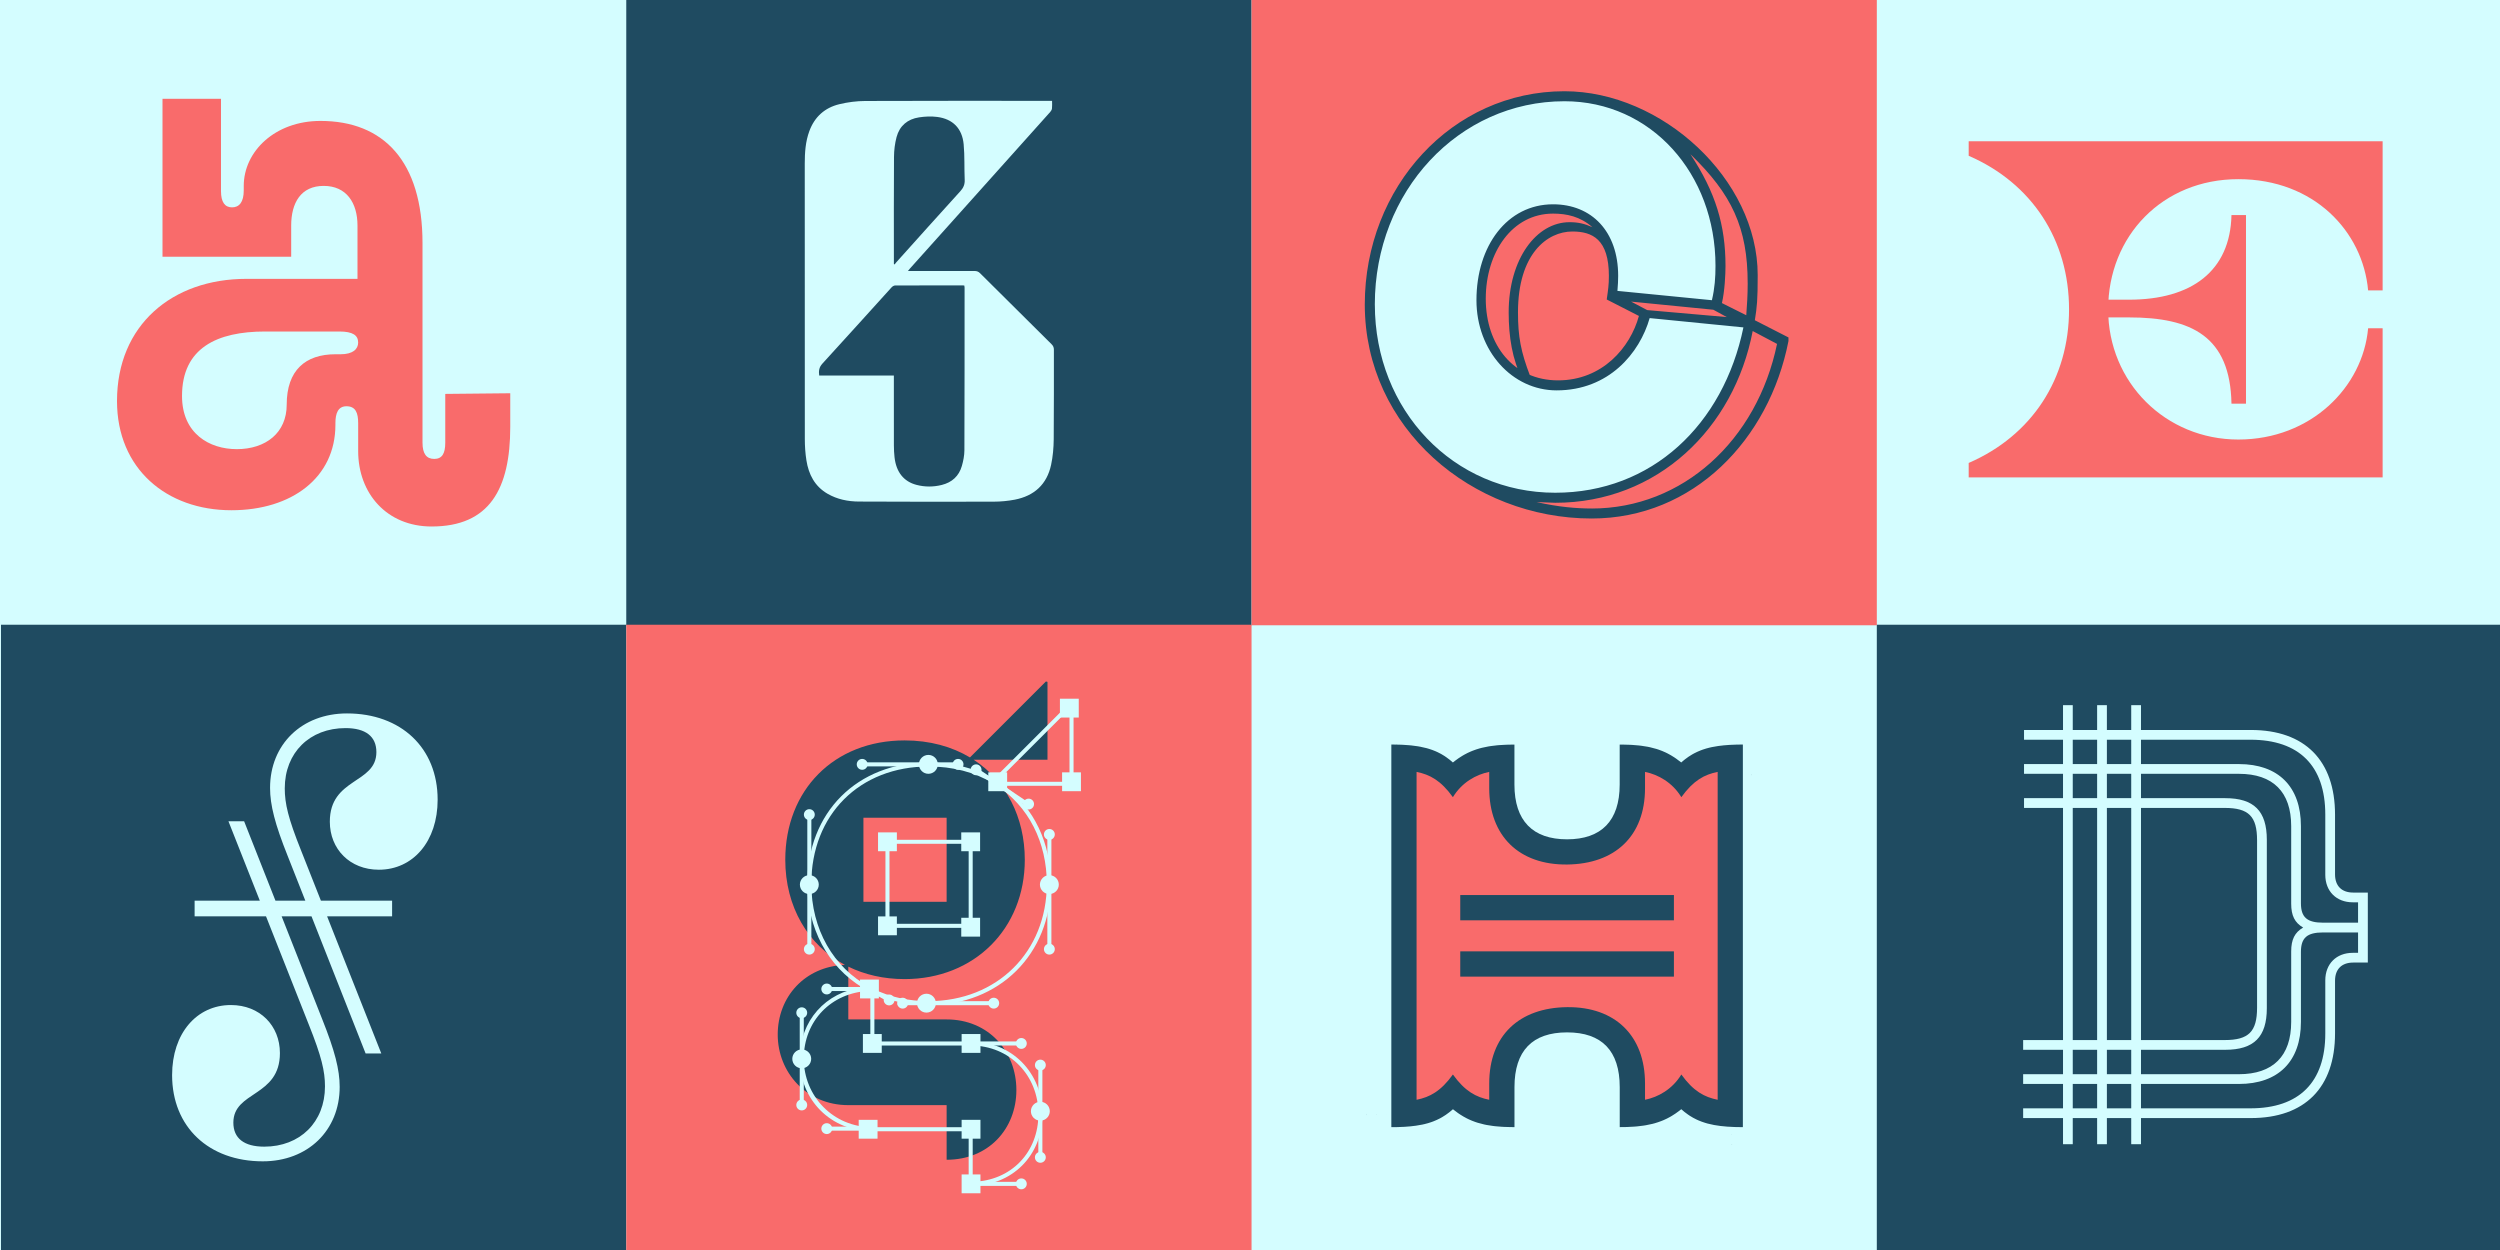 <?xml version="1.0" encoding="UTF-8"?><svg xmlns="http://www.w3.org/2000/svg" viewBox="0 0 1104 552"><defs><style>.cls-1{fill:#f96b6b;}.cls-1,.cls-2,.cls-3{stroke-width:0px;}.cls-2{fill:#1f4b61;}.cls-3{fill:#d4fdff;}</style></defs><g id="Layer_2"><rect class="cls-3" width="1104" height="552"/></g><g id="Layer_1"><rect class="cls-2" x=".44" y="275.88" width="276.12" height="276.12"/><rect class="cls-2" x="276.56" width="276.12" height="276.12"/><rect class="cls-1" x="276.56" y="275.88" width="276.12" height="276.12"/><rect class="cls-1" x="552.68" width="276.12" height="276.12"/><rect class="cls-2" x="828.8" y="275.88" width="276.12" height="276.12"/><path class="cls-1" d="m104.49,198.34c-11.94,0-24.11-6.83-24.11-23.48,0-21.24,15.5-28.47,36.74-28.47h32.72c6.03,0,8.32,1.72,8.32,4.88,0,2.87-2.3,5.17-7.75,5.17h-2.3c-13.2,0-21.5,7.04-21.5,22.25,0,12.39-9.16,19.66-22.13,19.66Zm86.11,34.16c25.55,0,34.73-16.51,34.73-44.06v-14.78l-28.7.29v21.53c0,4.88-1.44,7.18-4.88,7.18s-5.17-2.3-5.17-7.18v-88.12c0-36.17-17.22-53.96-45.07-53.96-20.09,0-33.87,13.49-33.87,28.7v2.01c0,5.17-2.01,7.46-5.17,7.46s-4.88-2.3-4.88-7.18v-40.76h-25.83v69.75h56.83v-13.78c0-10.05,4.31-17.51,14.35-17.51s14.93,7.46,14.93,17.51v23.54h-49.08c-32.72,0-57.12,20.38-57.12,53.96,0,29.85,21.82,48.22,50.52,48.22,26.69,0,45.93-14.44,45.93-37.69v-.77c0-4.31,1.15-7.46,4.88-7.46,4.02,0,5.17,2.87,5.17,7.46v12.34c0,18.66,12.63,33.3,32.44,33.3Z"/><path class="cls-3" d="m606.27,134.79c0-50.46,37.36-90.69,84.62-90.69,38.64,0,67.38,32.25,67.38,73.45,0,5.11-.84,11.67-2.12,17.1l-43.67-5.52q.32-3.83.32-6.71c0-19.8-10.23-30.17-27.48-30.17-20.44,0-31.32,16.16-31.32,40.43,0,22.67,13.53,37.81,33.33,37.81,23.31,0,35.5-15.61,39.97-31.25l44.48,4.09c-8.94,43.43-41.92,75.46-85.03,75.46-45.35,0-80.47-36.72-80.47-83.99Z"/><path class="cls-1" d="m705.23,103.82s-8.54-6.49-17.39-1.86c-8.85,4.63-17.39,10.08-18.52,26.64s1.75,32.71,4.84,38.78c-9.46-5.76-21.09-15.84-20.57-37.14s19.51-41.51,35.43-37.34c15.93,4.16,14.97,5.57,16.21,10.91Z"/><path class="cls-1" d="m772.97,143.64l13.89,6.62s-1.23,17.44-11.03,32.25c-9.8,14.81-27.08,40.12-69.88,43.82-31.99,1.65-38.58-8.13-38.58-8.13,0,0,19.78,3.11,38.06-.61,18.29-3.71,38.78-14.41,49.07-30.77,10.29-16.36,18.47-43.19,18.47-43.19Z"/><path class="cls-1" d="m741.91,64s27.36,29.4,14.24,70.64c15.62,6.98,15.62,9.01,15.62,9.01,0,0,5.11-22.39-1.89-42.76-7.01-20.38-17.14-31.62-27.97-36.88Z"/><polygon class="cls-1" points="766.28 141.82 757 134.64 716.11 131.13 725.08 137.76 766.28 141.82"/><path class="cls-2" d="m702.88,224.55c-6.64,0-14.54-.63-24.34-2.84l8.22.32c45.19,0,79.01-32.87,87.23-75.85l10.75,5.69c-8.85,42.67-41.72,72.69-81.86,72.69Zm17.42-91.36l36.31,3.59,5.94,3.24-35.15-3.08-7.1-3.75Zm3.44,6.34c-3.79,13.91-16.12,28.44-35.71,28.44s-31.92-15.49-31.92-36.03,11.69-37.61,29.71-37.61c6,0,12.01,1.26,17.38,6-3.48-1.58-6.32-2.21-10.11-2.21-14.54,0-26.86,16.12-26.86,39.82,0,10.75,1.58,20.86,6,29.39l3.48-1.26c-4.11-10.75-5.37-17.38-5.37-28.13,0-25.92,12.96-35.71,24.02-35.71,8.85,0,16.12,3.48,16.12,19.59,0,4.11-.32,6-.95,10.43l14.22,7.27Zm48.04-14.54c0,5.69-.32,9.8-.63,14.22l-10.75-5.37c1.26-5.37,1.58-12.96,1.58-16.43,0-18.01-4.42-32.55-15.49-49.3,18.33,17.7,25.28,32.55,25.28,56.89Zm-164.66,9.48c0-49.94,36.98-89.76,83.75-89.76,38.24,0,66.69,31.92,66.69,72.69,0,5.06-.32,9.8-1.58,15.17l-41.72-4.11q.32-3.79.32-6.64c0-19.59-11.69-31.6-28.76-31.6-20.23,0-33.82,18.33-33.82,42.35,0,22.44,15.8,39.82,35.4,39.82,23.07,0,36.66-16.43,41.09-31.92l41.4,4.11c-8.85,42.98-40.45,73.01-83.12,73.01-44.88,0-79.64-36.35-79.64-83.12Zm167.82,6.95c.95-6,1.26-8.85,1.26-19.91,0-42.35-42.35-81.22-85.33-81.22-49.62,0-88.18,42.35-88.18,94.18,0,54.68,47.41,94.5,100.19,94.5,44.88,0,78.38-34.77,86.91-78.38v-1.58l-14.85-7.59Z"/><path class="cls-3" d="m464.59,44.53c0,1.27.09,2.34-.04,3.39-.06.53-.4,1.11-.77,1.52-14.13,15.8-28.27,31.58-42.41,47.36-6.56,7.32-13.13,14.64-19.69,21.96-.21.23-.39.48-.75.93h1.72c9.23,0,18.46.01,27.69-.02.99,0,1.72.25,2.44.97,10.51,10.48,21.04,20.93,31.59,31.37.71.7,1.03,1.4,1.03,2.42-.04,13.22.06,26.43-.08,39.65-.04,3.73-.37,7.53-1.15,11.17-1.85,8.66-7.46,13.75-16.08,15.41-3.03.58-6.16.87-9.25.88-19.85.06-39.7.05-59.54-.05-4.86-.02-9.6-.98-13.88-3.46-5.65-3.28-8.34-8.55-9.31-14.75-.49-3.1-.7-6.27-.7-9.41-.04-40.53-.03-81.06-.03-121.59,0-4.88.31-9.72,2.02-14.37,2.33-6.33,6.84-10.35,13.28-11.9,3.7-.89,7.59-1.39,11.4-1.41,27.08-.12,54.16-.06,81.25-.06.36,0,.72,0,1.25,0Zm-69.86,121.33c0,.79,0,1.34,0,1.9,0,9.65-.01,19.29.01,28.94,0,1.76.1,3.52.29,5.27.74,6.52,4.06,10.69,9.72,12.16,3.7.96,7.45.95,11.15.02,4.49-1.12,7.57-3.9,8.85-8.36.65-2.25,1.12-4.63,1.13-6.96.09-23.93.07-47.86.08-71.79,0-.31-.07-.61-.11-.94-.26-.03-.44-.07-.62-.07-9.97,0-19.94-.02-29.91.03-.54,0-1.21.41-1.59.83-10.19,11.23-20.32,22.52-30.57,33.7-1.48,1.62-1.67,3.22-1.4,5.26h32.96Zm0-49.28c.11.07.22.14.32.21.25-.32.48-.65.75-.95,9.42-10.48,18.8-20.99,28.29-31.41,1.38-1.52,2.01-2.99,1.92-5.04-.23-5.23.03-10.49-.46-15.68-.66-7.01-4.8-11.18-11.69-12.07-2.63-.34-5.39-.21-8.01.19-5.07.77-8.6,3.72-9.93,8.71-.75,2.83-1.11,5.83-1.13,8.76-.11,15.11-.05,30.22-.05,45.33,0,.65,0,1.29,0,1.94Z"/><path class="cls-1" d="m869.37,210.83h182.8v-65.86h-6.41c-2.31,25.99-25.27,49.13-57.31,49.13s-57.49-25.1-57.49-57.49,24.03-57.49,57.49-57.49,55,23.14,57.31,49.13h6.41V62.39h-182.8v6.41c27.94,12.1,44.32,37.2,44.32,67.82s-16.38,55.71-44.32,67.82v6.41Zm116.05-32.57h6.41v-83.3h-6.41c-.53,24.74-17.62,37.38-45.21,37.38h-11.04v7.83h11.04c27.59,0,44.68,8.37,45.21,38.09Z"/><path class="cls-3" d="m988.7,478.67h-95.28v-4.3h95.28c15.06,0,23.09-8.02,23.09-23.09v-31.11c0-5.28,1.56-8.41,5.28-10.56-3.72-2.15-5.28-5.28-5.28-10.56v-34.24c0-15.07-8.03-23.09-23.09-23.09h-94.89v-4.3h94.89c17.41,0,27.39,9.98,27.39,27.39v34.04c0,6.26,2.74,8.61,9.78,8.61h18.19v4.31h-18.19c-7.04,0-9.78,2.35-9.78,8.61v30.91c0,17.41-9.98,27.39-27.39,27.39Z"/><path class="cls-3" d="m1038.98,420.76h2.34v-22.3h-2.34c-7.24,0-12.13-4.89-12.13-12.13v-26.61c0-21.52-11.54-33.06-33.06-33.06h-99.98v-4.3h100.17c23.87,0,37.17,13.5,37.17,37.37v26.41c0,5.09,2.94,8.02,8.02,8.02h6.46v30.91h-6.46c-5.08,0-8.02,2.93-8.02,8.02v23.28c0,23.87-13.3,37.37-37.17,37.37h-100.56v-4.3h100.37c21.52,0,33.06-11.54,33.06-33.06v-23.48c0-7.24,4.89-12.13,12.13-12.13Z"/><path class="cls-3" d="m893.42,463.6v-4.31h89.02c10.57,0,14.28-3.72,14.28-14.28v-73.95c0-10.57-3.71-14.28-14.28-14.28h-88.63v-4.31h88.83c12.71,0,18.39,5.67,18.39,18.39v74.34c0,12.72-5.68,18.39-18.39,18.39h-89.22Z"/><rect class="cls-3" x="911.03" y="311.4" width="4.3" height="193.88"/><rect class="cls-3" x="926.09" y="311.4" width="4.31" height="193.88"/><rect class="cls-3" x="941.15" y="311.4" width="4.31" height="193.88"/><path class="cls-3" d="m107.8,362.66l34.41,87.21c5.63,14.07,7.79,22.5,7.79,30.08,0,19.26-14.07,32.89-33.97,32.89-23.8,0-40.03-15.15-40.03-38.08,0-18.39,10.82-30.94,25.97-30.94,12.77,0,21.64,9.09,21.64,21.21,0,19.48-20.56,16.66-20.56,30.73,0,6.92,4.76,10.6,13.63,10.6,15.8,0,26.83-10.82,26.83-26.62,0-6.71-1.51-13.2-7.14-27.27l-35.49-89.8h6.92Zm-21.86,35.06h87.21v6.92h-87.21v-6.92Zm75.52,67.51l-34.41-87.21c-5.63-14.07-7.79-22.5-7.79-30.08,0-19.26,14.07-32.89,33.97-32.89,23.8,0,40.03,15.15,40.03,38.08,0,18.39-10.82,30.94-25.97,30.94-12.77,0-21.64-9.09-21.64-21.21,0-19.48,20.56-16.66,20.56-30.73,0-6.92-4.76-10.6-13.63-10.6-15.8,0-26.83,10.82-26.83,26.62,0,6.71,1.51,13.2,7.14,27.27l35.49,89.8h-6.92Z"/><path class="cls-2" d="m461.89,300.93l-33.55,33.55c-8.01-4.78-17.75-7.51-28.86-7.51-31.17,0-52.7,21.9-52.7,52.7,0,20.78,10.04,37.75,26.32,46.42-17.73.72-29.66,14.17-29.66,30.77s12.62,31.17,31.17,31.17h43.42v24.12c18.56,0,30.8-13.73,30.8-30.8s-12.25-31.17-30.8-31.17h-43.42v-23.31c7.24,3.54,15.63,5.5,24.87,5.5,30.8,0,53.07-22.27,53.07-52.7,0-18.77-8.3-34.86-22.57-44.16h32.59v-34.39l-.68-.19Zm-43.86,97.3h-36.74v-37.11h36.74v37.11Z"/><path class="cls-3" d="m428.65,523.68h-.89v-24.12h-42.53c-18.28,0-32.07-13.79-32.07-32.07,0-16.64,11.44-29.44,27.61-31.43-15.25-9.31-24.27-26.2-24.27-45.77,0-31.55,22.04-53.59,53.59-53.59,10.72,0,20.38,2.45,28.72,7.28l33.44-33.44,1.83.52v35.95h-30.63c13.14,9.7,20.61,25.31,20.61,43.27,0,31.05-22.69,53.59-53.96,53.59-8.67,0-16.73-1.68-23.97-4.98v21.01h42.53c18.07,0,31.7,13.79,31.7,32.07s-13.33,31.7-31.7,31.7Zm-44.31-86.09l-.58.02c-16.69.68-28.81,13.25-28.81,29.88s13.02,30.28,30.28,30.28h44.31v24.11c16.87-.42,29.02-12.87,29.02-29.9s-12.58-30.28-29.91-30.28h-44.31v-24.12Zm.6-1.23l.68.33c7.33,3.59,15.56,5.41,24.47,5.41,30.23,0,52.18-21.79,52.18-51.81,0-18.4-8.08-34.23-22.16-43.42l-1.01-.66h0s-.6-.35-.6-.35c-8.2-4.9-17.76-7.38-28.41-7.38-30.5,0-51.81,21.3-51.81,51.81,0,19.95,9.66,37.01,25.85,45.64l.8.43Zm55.14-91.12h32.21v-32.21l-32.21,32.21Zm-10.54,64.51h-38.53v-38.9h38.53v38.9Zm-36.74-1.79h34.96v-35.33h-34.96v35.33Z"/><circle class="cls-3" cx="354.05" cy="467.59" r="4.17"/><rect class="cls-3" x="356.51" y="359.73" width="1.79" height="59.42"/><rect class="cls-3" x="458.53" y="470.34" width="1.79" height="40.73"/><rect class="cls-3" x="353.16" y="447.23" width="1.79" height="40.73"/><rect class="cls-3" x="462.51" y="368.48" width="1.79" height="50.68"/><rect class="cls-3" x="396.44" y="442.11" width="42.39" height="1.79"/><rect class="cls-3" x="428.65" y="459.9" width="22.38" height="1.79"/><rect class="cls-3" x="428.65" y="521.9" width="22.38" height="1.79"/><rect class="cls-3" x="365.1" y="435.85" width="18.26" height="1.79"/><rect class="cls-3" x="365.1" y="497.51" width="18.26" height="1.79"/><rect class="cls-3" x="380.74" y="336.65" width="42.34" height="1.79"/><circle class="cls-3" cx="357.4" cy="390.64" r="4.17"/><circle class="cls-3" cx="463.4" cy="390.64" r="4.17"/><circle class="cls-3" cx="409.12" cy="443" r="4.17"/><circle class="cls-3" cx="438.83" cy="443" r="2.4"/><circle class="cls-3" cx="398.62" cy="443" r="2.4"/><circle class="cls-3" cx="392.64" cy="441.58" r="2.4"/><circle class="cls-3" cx="365.1" cy="436.74" r="2.4"/><circle class="cls-3" cx="354.05" cy="447.23" r="2.4"/><circle class="cls-3" cx="354.05" cy="487.96" r="2.4"/><circle class="cls-3" cx="365.1" cy="498.4" r="2.4"/><circle class="cls-3" cx="451.02" cy="522.79" r="2.4"/><circle class="cls-3" cx="459.42" cy="511.08" r="2.4"/><circle class="cls-3" cx="459.42" cy="470.34" r="2.4"/><circle class="cls-3" cx="451.02" cy="460.79" r="2.4"/><circle class="cls-3" cx="463.4" cy="419.15" r="2.4"/><circle class="cls-3" cx="463.4" cy="368.48" r="2.4"/><circle class="cls-3" cx="454.23" cy="355.08" r="2.4"/><circle class="cls-3" cx="431.04" cy="339.94" r="2.4"/><circle class="cls-3" cx="423.08" cy="337.54" r="2.4"/><circle class="cls-3" cx="380.74" cy="337.54" r="2.4"/><circle class="cls-3" cx="357.4" cy="359.73" r="2.4"/><circle class="cls-3" cx="357.4" cy="419.15" r="2.4"/><circle class="cls-3" cx="409.97" cy="337.54" r="4.17"/><circle class="cls-3" cx="459.42" cy="490.71" r="4.17"/><rect class="cls-3" x="388.04" y="435.3" width="1.79" height="8.47" transform="translate(-183.58 568.7) rotate(-61.21)"/><rect class="cls-3" x="379.2" y="494.52" width="8.32" height="8.32"/><rect class="cls-3" x="379.79" y="432.58" width="8.32" height="8.32"/><rect class="cls-3" x="436.43" y="341.07" width="8.32" height="8.32"/><rect class="cls-3" x="469.02" y="341.07" width="8.32" height="8.32"/><rect class="cls-3" x="468.06" y="308.55" width="8.32" height="8.32"/><rect class="cls-3" x="424.49" y="367.58" width="8.32" height="8.32"/><rect class="cls-3" x="424.49" y="405.29" width="8.32" height="8.32"/><rect class="cls-3" x="387.74" y="367.58" width="8.32" height="8.32"/><rect class="cls-3" x="387.74" y="404.69" width="8.32" height="8.32"/><rect class="cls-3" x="381.06" y="456.63" width="8.32" height="8.32"/><rect class="cls-3" x="424.65" y="456.63" width="8.32" height="8.32"/><rect class="cls-3" x="424.65" y="494.52" width="8.32" height="8.32"/><rect class="cls-3" x="424.65" y="518.63" width="8.32" height="8.32"/><rect class="cls-3" x="441.61" y="333.83" width="1.79" height="27.62" transform="translate(-92.85 521.02) rotate(-56.1)"/><rect class="cls-2" x="616.68" y="337.88" width=".03" height=".03"/><polygon class="cls-2" points="616.84 333.38 616.84 333.4 616.56 333.41 616.55 333.37 616.84 333.38"/><polygon class="cls-2" points="616.97 328.88 616.97 328.89 616.42 328.91 616.42 328.86 616.97 328.88"/><rect class="cls-2" x="612.44" y="492.11" width=".03" height=".03"/><polygon class="cls-2" points="607.94 491.99 607.96 491.99 607.97 492.27 607.93 492.28 607.94 491.99"/><polygon class="cls-2" points="603.44 491.86 603.45 491.86 603.47 492.4 603.42 492.4 603.44 491.86"/><rect class="cls-2" x="764.65" y="496.36" width=".03" height=".03"/><polygon class="cls-2" points="764.53 500.89 764.53 500.87 764.81 500.86 764.82 500.9 764.53 500.89"/><polygon class="cls-2" points="764.4 505.39 764.4 505.38 764.94 505.36 764.94 505.41 764.4 505.39"/><rect class="cls-2" x="764.52" y="342.13" width=".03" height=".03"/><polygon class="cls-2" points="769.06 342.28 769.03 342.28 769.03 342 769.06 341.99 769.06 342.28"/><polygon class="cls-2" points="773.56 342.41 773.54 342.41 773.53 341.87 773.57 341.87 773.56 342.41"/><path class="cls-2" d="m769.65,328.79v168.96c-5.01,0-9.16-.29-12.73-.95-.99-.19-1.94-.4-2.85-.64-.35-.09-.69-.19-1.03-.3-1.02-.31-1.98-.66-2.91-1.06-.32-.13-.64-.28-.95-.43-1.05-.49-2.05-1.05-3.02-1.68-.28-.18-.55-.36-.82-.56-.99-.69-1.95-1.45-2.89-2.3-.09.07-.18.14-.27.21-.23.19-.47.37-.7.55-1.03.79-2.07,1.5-3.12,2.13-.28.17-.57.34-.85.5-.97.55-1.97,1.04-2.99,1.47-.32.14-.64.27-.97.39-.93.36-1.9.68-2.9.97-.34.09-.69.19-1.04.27-.91.23-1.85.42-2.84.59-.36.06-.72.12-1.09.17-.9.13-1.83.25-2.8.34h0c-.37.03-.74.06-1.11.09-.9.07-1.82.12-2.78.15-.37.02-.75.03-1.13.04-.84.02-1.7.03-2.59.03v-17.66c0-16.03-7.9-24.17-23.24-24.17s-23.24,8.13-23.24,24.17v17.66c-.19,0-.38,0-.57,0-.38,0-.76,0-1.13-.01-.96-.01-1.88-.04-2.78-.08-.38-.02-.75-.04-1.12-.06-.96-.06-1.89-.14-2.79-.23-.37-.04-.74-.08-1.11-.13-.97-.12-1.91-.27-2.81-.44-.36-.07-.72-.14-1.07-.22-.99-.22-1.94-.47-2.86-.75-.34-.1-.68-.21-1.01-.33-1.01-.35-1.99-.75-2.94-1.19-.31-.14-.62-.29-.92-.45-1.04-.53-2.05-1.12-3.05-1.78-.26-.17-.53-.35-.79-.54-.75-.52-1.49-1.08-2.23-1.68-.31.27-.62.54-.93.79-.24.21-.49.4-.74.6-1,.78-2.02,1.48-3.09,2.1-.29.18-.59.34-.89.5-.95.5-1.93.95-2.96,1.35-.33.12-.66.25-.99.36-.92.32-1.87.6-2.88.84-.35.08-.7.16-1.06.24-.9.19-1.84.35-2.83.49-1.56.22-3.22.38-5.02.49-.89.05-1.82.09-2.78.11-.21,0-.41.01-.62.02-.78.02-1.59.02-2.41.02v-168.96c.35,0,.7,0,1.04,0,.96,0,1.88.02,2.77.06.38.01.76.03,1.13.04.96.05,1.89.11,2.78.19.38.03.75.07,1.11.1.97.1,1.91.22,2.8.37.37.06.73.12,1.08.19.99.19,1.94.4,2.85.64.35.09.69.19,1.03.3,1.02.31,1.98.66,2.91,1.06.32.13.64.28.95.43,1.05.49,2.05,1.05,3.02,1.68.28.18.55.36.82.56.99.69,1.95,1.45,2.89,2.3.09-.07.18-.14.27-.21.23-.19.47-.37.7-.55,1.03-.79,2.07-1.5,3.12-2.13.28-.17.57-.34.85-.5.97-.55,1.97-1.04,2.99-1.47.32-.14.64-.27.97-.39.93-.36,1.9-.68,2.9-.97.34-.09.69-.19,1.04-.27.91-.23,1.85-.42,2.84-.59.36-.06.72-.12,1.09-.17.9-.13,1.83-.25,2.8-.34h0c.37-.03.74-.06,1.11-.09.9-.07,1.82-.12,2.78-.15.37-.02.75-.03,1.13-.04.84-.02,1.7-.03,2.59-.03v17.66c0,16.03,8.13,24.17,23.24,24.17s23.24-8.13,23.24-24.17v-17.66c.19,0,.38,0,.57,0,.38,0,.76,0,1.13.01.96.01,1.88.04,2.78.08.38.02.75.04,1.12.06.96.06,1.89.14,2.79.23.37.04.74.08,1.11.13.97.12,1.91.27,2.81.44.36.07.72.14,1.07.22.99.22,1.94.47,2.86.75.34.1.68.21,1.01.33,1.01.35,1.99.75,2.94,1.19.31.14.62.29.92.45,1.04.53,2.05,1.12,3.05,1.78.26.17.53.35.79.54.75.52,1.49,1.08,2.23,1.68.31-.27.62-.54.93-.79.24-.21.49-.4.74-.6,1-.78,2.02-1.48,3.09-2.1.29-.18.59-.34.89-.5.95-.5,1.93-.95,2.96-1.35.33-.12.66-.25.99-.36.92-.32,1.87-.6,2.88-.84.35-.08.7-.16,1.06-.24.9-.19,1.84-.35,2.83-.49,1.56-.22,3.22-.38,5.02-.49.89-.05,1.82-.09,2.78-.11.21,0,.41-.01.62-.02.78-.02,1.59-.02,2.41-.02Z"/><path class="cls-1" d="m641.6,474.5c5.35,7.44,10.23,9.99,16.04,11.16v-7.2c0-21.15,13.25-33.47,34.4-33.7,21.15-.23,34.4,12.55,34.4,33.7v7.2c5.81-1.16,12.08-4.65,16.04-11.16,5.35,7.44,10.23,9.99,16.04,11.16v-144.79c-5.81,1.16-10.69,3.72-16.04,11.16-3.95-6.51-10.23-9.99-16.04-11.16v7.2c0,21.15-13.25,33.47-34.4,33.7-21.15.23-34.4-12.55-34.4-33.7v-7.2c-5.81,1.16-12.09,4.65-16.04,11.16-5.35-7.44-10.23-9.99-16.04-11.16v144.79c5.81-1.16,10.69-3.72,16.04-11.16Z"/><rect class="cls-2" x="644.85" y="395.25" width="94.35" height="11.16"/><rect class="cls-2" x="644.85" y="420.12" width="94.35" height="11.16"/></g></svg>